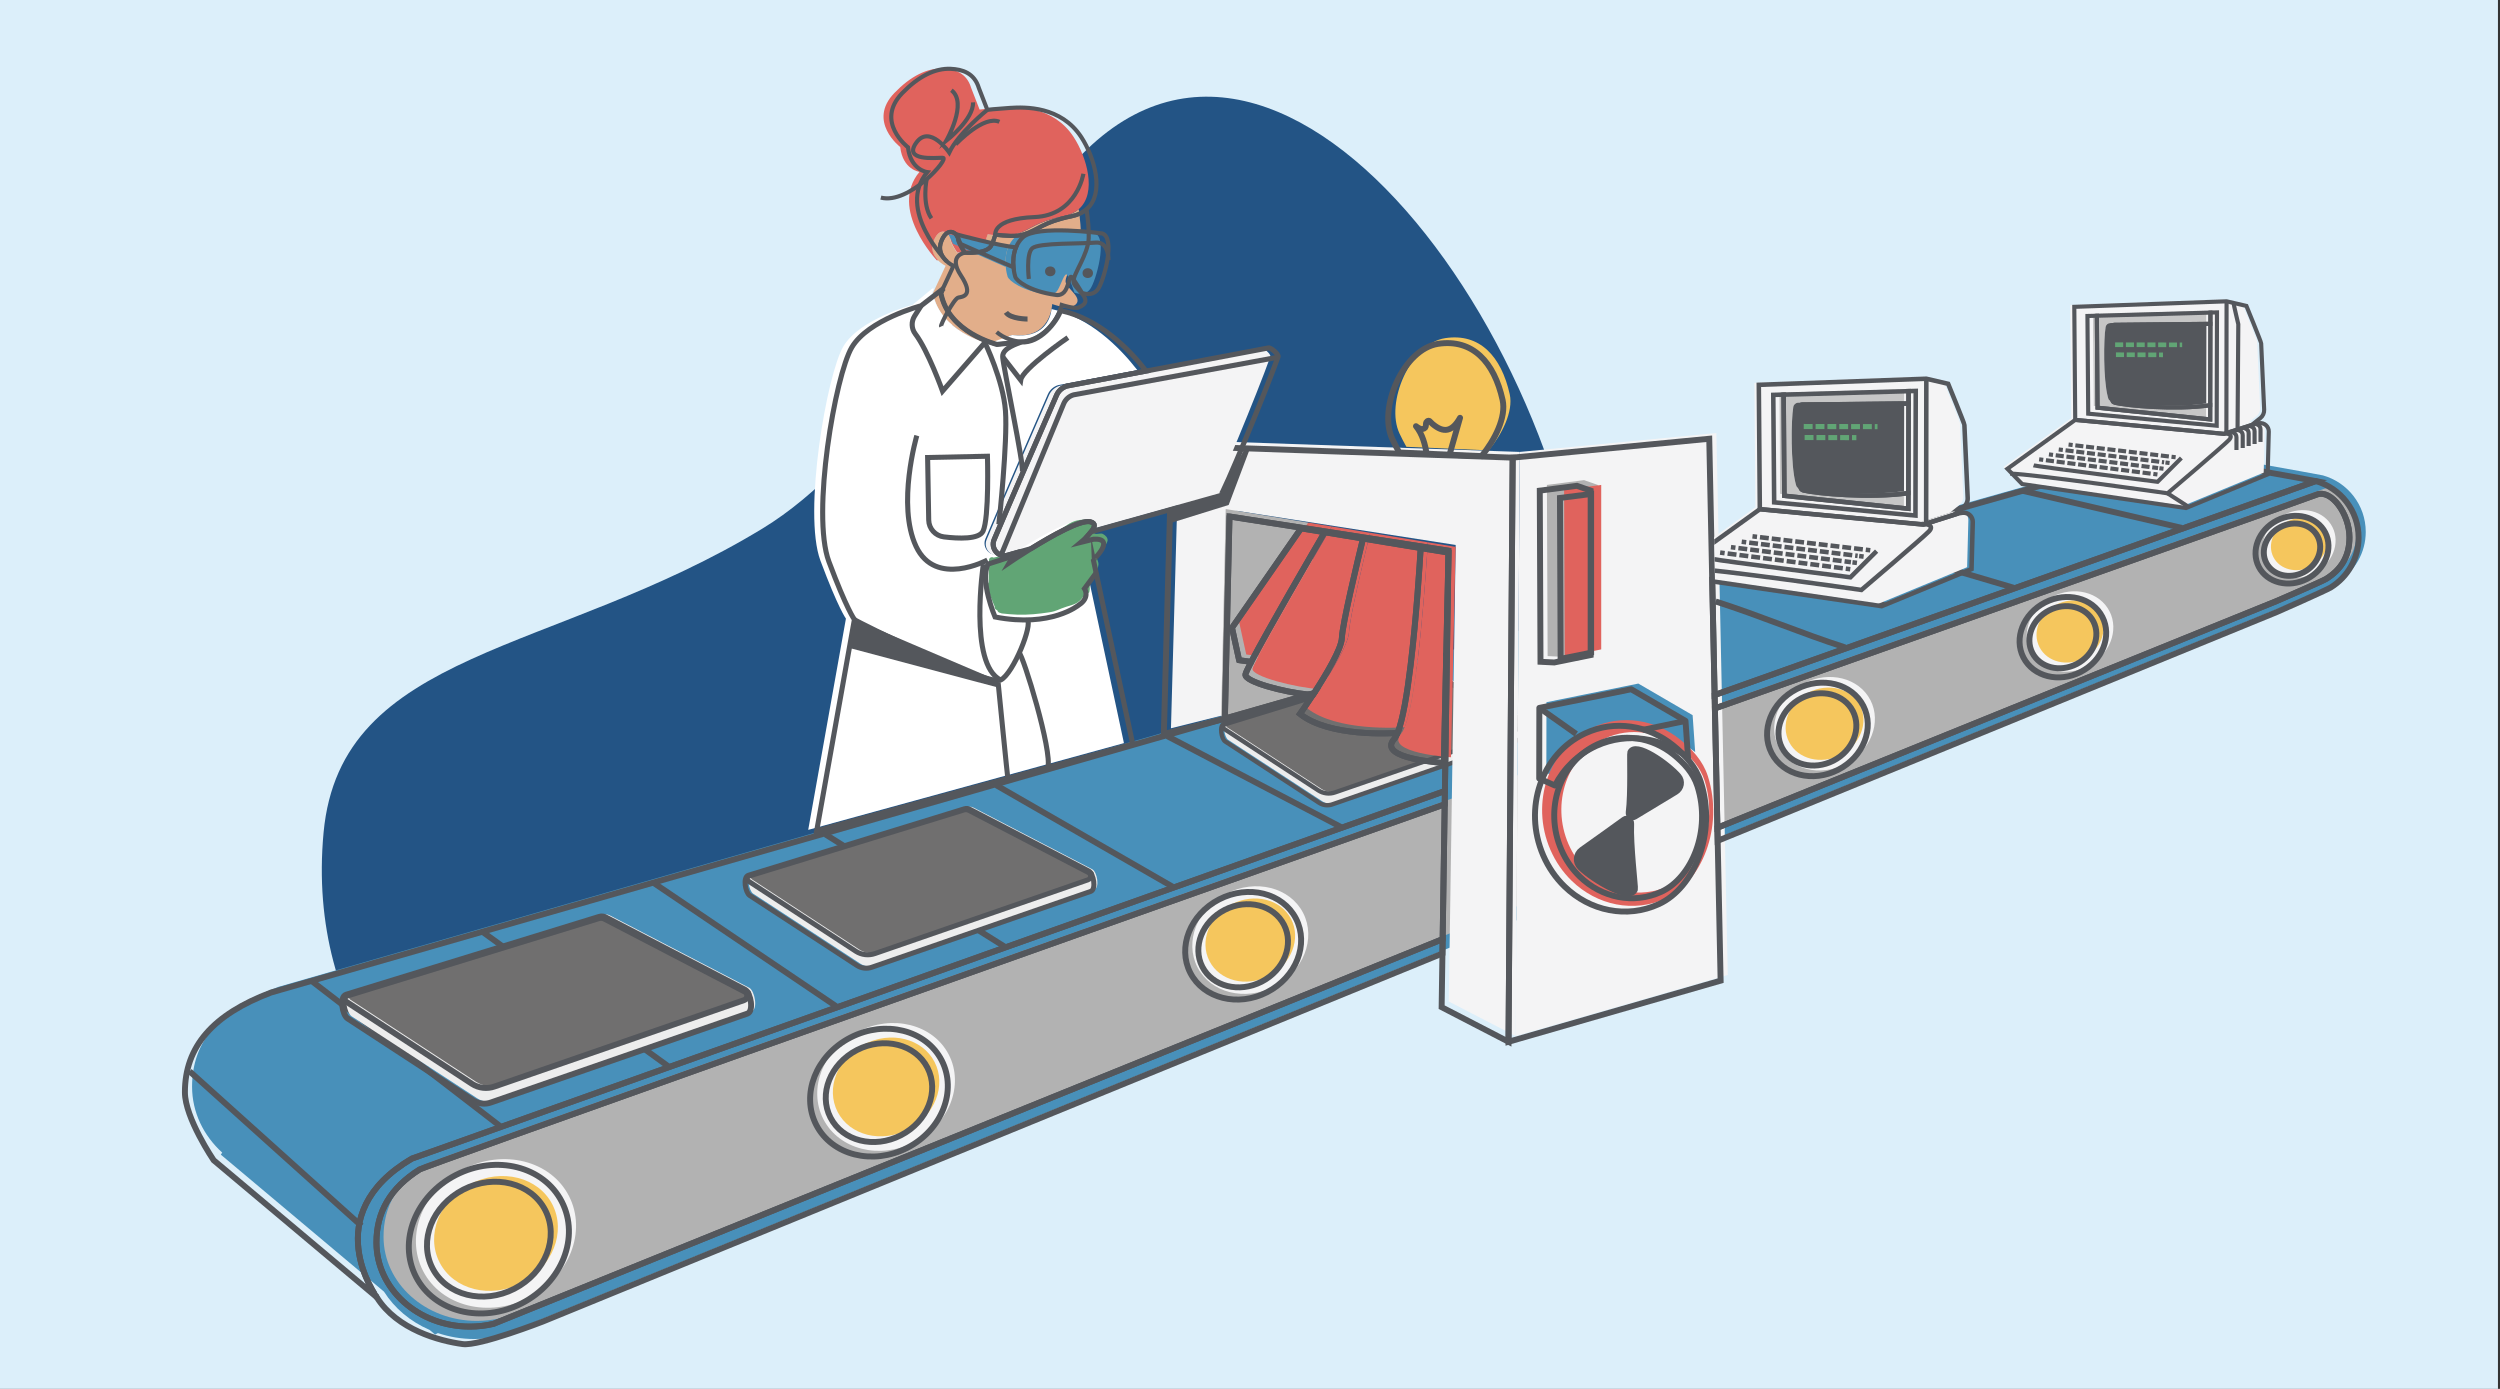 <?xml version="1.0" encoding="utf-8"?>
<!-- Generator: Adobe Illustrator 23.0.6, SVG Export Plug-In . SVG Version: 6.00 Build 0)  -->
<svg version="1.1" id="Layer_1" xmlns="http://www.w3.org/2000/svg" xmlns:xlink="http://www.w3.org/1999/xlink" x="0px" y="0px"
	 viewBox="0 0 841.89 467.72" style="enable-background:new 0 0 841.89 467.72;" xml:space="preserve">
<rect x="0" y="0" width="841.89" height="467.72" fill="#333333" stroke="none"/>
<style type="text/css">
	.st0{fill:#61A575;}
	.st1{fill:#8FC09E;}
	.st2{fill:#4890BA;}
	.st3{fill:#B2B2B2;}
	.st4{fill:#F4F4F5;}
	.st5{fill:#F5C65D;}
	.st6{fill:none;stroke:#54575C;stroke-width:2;stroke-miterlimit:10;}
	.st7{fill:#EDEDED;}
	.st8{fill:#706F6F;}
	.st9{fill:none;stroke:#54575C;stroke-width:1.485;stroke-miterlimit:10;}
	.st10{fill:#E0635D;}
	.st11{fill:none;stroke:#54575C;stroke-width:2;stroke-linejoin:round;stroke-miterlimit:10;}
	.st12{fill:#54575C;stroke:#54575C;stroke-width:2;stroke-miterlimit:10;}
	.st13{fill:#54575C;}
	.st14{fill:#C6C6C6;}
	.st15{fill:none;stroke:#61A575;stroke-width:1.56;stroke-miterlimit:10;stroke-dasharray:2.719,0.906;}
	.st16{fill:none;stroke:#54575C;stroke-width:1.392;stroke-miterlimit:10;}
	.st17{fill:none;stroke:#54575C;stroke-width:1.392;stroke-miterlimit:10;stroke-dasharray:2.735,0.912;}
	.st18{fill:none;stroke:#54575C;stroke-width:1.392;stroke-miterlimit:10;stroke-dasharray:2.73,0.91;}
	.st19{fill:none;stroke:#54575C;stroke-width:1.392;stroke-miterlimit:10;stroke-dasharray:2.724,0.908;}
	.st20{fill:none;stroke:#54575C;stroke-width:1.392;stroke-miterlimit:10;stroke-dasharray:2.719,0.906;}
	.st21{fill:none;stroke:#54575C;stroke-width:1.532;stroke-miterlimit:10;}
	.st22{clip-path:url(#SVGID_2_);}
	.st23{fill:none;stroke:#61A575;stroke-width:1.716;stroke-miterlimit:10;stroke-dasharray:2.99,0.997;}
	.st24{clip-path:url(#SVGID_2_);fill:none;stroke:#54575C;stroke-width:1.532;stroke-miterlimit:10;}
	.st25{fill:none;stroke:#54575C;stroke-width:1.532;stroke-miterlimit:10;stroke-dasharray:3.009,1.003;}
	.st26{fill:none;stroke:#54575C;stroke-width:1.532;stroke-miterlimit:10;stroke-dasharray:3.003,1.001;}
	.st27{fill:none;stroke:#54575C;stroke-width:1.532;stroke-miterlimit:10;stroke-dasharray:2.997,0.999;}
	.st28{fill:none;stroke:#54575C;stroke-width:1.532;stroke-miterlimit:10;stroke-dasharray:2.99,0.997;}
	.st29{fill:none;stroke:#54575C;stroke-width:1.694;stroke-miterlimit:10;}
	.st30{fill:none;stroke:#54575C;stroke-width:1.986;stroke-miterlimit:10;}
	.st31{fill:#E2AE8A;}
	.st32{fill:none;stroke:#54575C;stroke-width:1.709;stroke-miterlimit:10;}
	.st33{fill:#FFFFFF;}
	.st34{fill:none;stroke:#54575C;stroke-width:1.396;stroke-miterlimit:10;}
	.st35{fill:none;}
	.st36{fill:#DCEFFA;}
	.st37{clip-path:url(#SVGID_4_);}
	.st38{clip-path:url(#SVGID_4_);fill:none;stroke:#54575C;stroke-width:1.532;stroke-miterlimit:10;}
	.st39{fill:#235485;}
	.st40{clip-path:url(#SVGID_6_);}
	.st41{clip-path:url(#SVGID_6_);fill:none;stroke:#54575C;stroke-width:1.532;stroke-miterlimit:10;}
</style>
<rect x="-2.46" y="-0.82" class="st36" width="843.66" height="472.32"/>
<path class="st39" d="M223.37,401.61c14.62-3.45,29.04-7.57,43.46-11.76c30.05-8.71,59.93-18.05,89.51-28.25
	c29.27-10.1,58.22-21.09,86.74-33.16c26.21-11.09,52.2-22.78,77.34-36.14c2.97-1.58,5.94-3.19,8.89-4.82
	c4.41-16.81,6.76-34.46,6.76-52.65c0-114.37-107.53-264.59-178.62-175c-36.5,46-63.73,95.65-100.62,118.12
	c-70.09,42.69-142.14,40.5-147.87,102.48c-5.8,62.78,32.12,105.65,80.09,131.2C200.1,407.15,211.78,404.34,223.37,401.61z"/>
<g>
	<g>
		<g>
			<path class="st2" d="M782.26,160.09c0,0-47.65-8.93-54.64-8.93c-4.26,0-633.9,181.18-633.9,181.18
				c-19.64,7.4-29.04,18.24-29.04,33.59c0,8.67,3.88,16.51,10.15,22.22l-0.47,0.68l54.95,46.14c3.53,5.58,8.88,10.09,15.34,12.88
				l1.87,1.57l0.94-0.5c3.83,1.29,7.97,2,12.29,2c3.06,0,6.02-0.35,8.85-1.02L769.2,204.16c0,0,16.53-7.27,18.14-8.27
				c5.6-3.49,9.34-9.69,9.34-16.78C796.68,170.05,790.57,162.43,782.26,160.09z"/>
			<path class="st3" d="M793.59,179.06c0-7.94-6.12-16.29-10.99-14.43c-12.5,4.76-635.62,225.21-638.89,227.27
				c-9.81,6.18-14.55,14.24-14.55,24.58c0,15.65,14.08,28.34,31.44,28.34c2.74,0,5.41-0.32,7.94-0.91l600.36-243.36
				c0,0,15.43-6.65,16.87-7.54C790.81,189.88,793.59,185.43,793.59,179.06z"/>
			<g>
				
					<ellipse transform="matrix(0.889 -0.457 0.457 0.889 -19.99 342.439)" class="st4" cx="697.37" cy="212.51" rx="14.95" ry="13.15"/>
				
					<ellipse transform="matrix(0.889 -0.457 0.457 0.889 -19.99 342.439)" class="st5" cx="697.37" cy="212.51" rx="11.56" ry="10.16"/>
			</g>
			<g>
				
					<ellipse transform="matrix(0.889 -0.457 0.457 0.889 2.047 374.468)" class="st4" cx="774.54" cy="183" rx="12.59" ry="11.07"/>
				
					<ellipse transform="matrix(0.889 -0.457 0.457 0.889 2.047 374.468)" class="st5" cx="774.54" cy="183" rx="9.73" ry="8.56"/>
			</g>
			<g>
				
					<ellipse transform="matrix(0.889 -0.457 0.457 0.889 -43.357 308.073)" class="st4" cx="614.69" cy="243.6" rx="17.38" ry="15.29"/>
				
					<ellipse transform="matrix(0.889 -0.457 0.457 0.889 -43.357 308.073)" class="st5" cx="614.69" cy="243.6" rx="13.44" ry="11.82"/>
			</g>
			<g>
				
					<ellipse transform="matrix(0.889 -0.457 0.457 0.889 -134.345 177.076)" class="st4" cx="298.6" cy="366.05" rx="23.76" ry="20.9"/>
				
					<ellipse transform="matrix(0.889 -0.457 0.457 0.889 -134.345 177.076)" class="st5" cx="298.6" cy="366.05" rx="18.37" ry="16.15"/>
			</g>
			<g>
				
					<ellipse transform="matrix(0.889 -0.457 0.457 0.889 -98.124 227.692)" class="st4" cx="421.27" cy="316.54" rx="20.01" ry="17.6"/>
				
					<ellipse transform="matrix(0.889 -0.457 0.457 0.889 -98.124 227.692)" class="st5" cx="421.27" cy="316.54" rx="15.47" ry="13.6"/>
			</g>
			<g>
				
					<ellipse transform="matrix(0.889 -0.457 0.457 0.889 -171.483 122.455)" class="st4" cx="167.21" cy="415.45" rx="27.63" ry="24.3"/>
				
					<ellipse transform="matrix(0.889 -0.457 0.457 0.889 -171.483 122.455)" class="st5" cx="167.21" cy="415.45" rx="21.36" ry="18.78"/>
			</g>
			<g>
				<g>
					<path class="st7" d="M513.78,241.99l-35.05-18.2c-0.52-0.31-1.14-0.38-1.72-0.2l-63.76,19.62c-1.73,0.53-0.92,5.12,0.36,5.95
						l31.64,20.67c1.33,0.87,2.98,1.06,4.47,0.52l64.59-22.38C516.01,247.35,515.14,242.8,513.78,241.99z"/>
					<path class="st8" d="M450.67,266.31l62.81-21.74c0.94-0.34,1.07-1.62,0.2-2.13l-35.21-18.3c-0.49-0.29-1.09-0.36-1.64-0.2
						l-63.31,19.48c-0.7,0.22-0.83,1.15-0.22,1.55l31.65,20.67C446.65,266.75,448.77,267,450.67,266.31z"/>
				</g>
				<g>
					<path class="st9" d="M512.75,242.51l-35.05-18.2c-0.52-0.31-1.14-0.38-1.72-0.2l-63.76,19.62c-1.73,0.53-0.92,5.12,0.36,5.95
						l31.64,20.67c1.33,0.87,2.98,1.06,4.47,0.52l64.59-22.38C514.98,247.87,514.11,243.31,512.75,242.51z"/>
					<path class="st9" d="M449.64,266.82l62.81-21.74c0.94-0.34,1.07-1.62,0.2-2.13l-35.21-18.3c-0.49-0.29-1.09-0.36-1.64-0.2
						l-63.31,19.48c-0.7,0.22-0.83,1.15-0.22,1.55l31.65,20.67C445.62,267.26,447.73,267.51,449.64,266.82z"/>
				</g>
			</g>
			<polygon class="st4" points="510.4,348.9 487.88,337.25 490.21,183.52 416.44,172.01 414.89,240.1 394.33,245.25 397.04,148.2 
				511.8,152.19 			"/>
			<polygon class="st4" points="510.4,348.9 581.83,328.32 578,145.83 511.8,152.19 			"/>
			<path class="st5" d="M473.61,150.46l27.73,1.21c4.41-5.38,8.36-13.08,7.07-18.9c-2.83-12.72-10.07-20.67-21.73-18.9
				c-11.66,1.77-20.32,21.73-15.37,32.15C472.02,147.54,472.81,149.03,473.61,150.46z"/>
			<g>
				<path class="st2" d="M526.03,262.61c2.97-5.77,7.76-10.56,14.03-13.39c10.39-4.67,22.13-2.72,30.8,4.04l-0.86-12.42
					l-18.29-10.65l-30.93,6.28l-0.04,23.78C522.5,261.05,524.27,261.83,526.03,262.61z"/>
				<path class="st10" d="M575.15,261.42c-1.66-5.23-5.42-9.19-9.29-12.32c-8.36-6.77-19.68-8.71-29.69-4.04
					c-14.65,6.83-20.95,25.24-14.07,41.11c1.77,4.08,4.24,7.59,7.18,10.44c8.49,8.25,20.9,10.95,31.8,5.92
					C572.85,297.09,580.65,278.81,575.15,261.42z"/>
				<path class="st4" d="M574.03,262.87c-1.43-4.52-4.68-7.94-8.02-10.64c-7.22-5.85-17-7.53-25.65-3.49
					c-12.66,5.9-18.1,21.8-12.16,35.51c1.53,3.52,3.66,6.56,6.2,9.02c7.34,7.13,18.06,9.46,27.48,5.11
					C572.04,293.69,578.78,277.89,574.03,262.87z"/>
			</g>
			<polygon class="st3" points="533.43,161.68 520.93,163.3 521.17,220.94 525.8,221.17 538.06,218.69 538.06,163.3 			"/>
			<polygon class="st10" points="526.72,164.89 526.95,221.17 539.22,218.69 539.22,163.3 			"/>
			<g>
				<polygon class="st3" points="440.55,175.99 412.76,171.42 411.21,241.97 447.88,232.02 				"/>
				<path class="st10" d="M473.03,244.9c-0.38,0.93-0.77,1.66-1.18,2.12c-5.86,6.65,16.77,7.99,16.77,7.99l1.58-70.85
					c-1.63-0.27-4.97-0.81-9.37-1.54C480.35,190.77,477.64,233.63,473.03,244.9z"/>
				<path class="st10" d="M461.41,179.43c-2.02,8.25-6.92,28.66-7.13,33.52c-0.17,3.84-5.67,12.91-9.75,19.14
					c-2.43,3.71-4.35,6.41-4.35,6.41c9.91,7.88,30.98,6.54,32.86,6.4c4.61-11.27,7.31-54.13,7.79-62.28
					C475.51,181.75,468.66,180.63,461.41,179.43z"/>
				<path class="st10" d="M461.41,179.43c-4.25-0.7-8.62-1.42-12.91-2.13c-4.42,7.59-19.36,33.29-24.75,43.66
					c-1.15,2.22-1.87,3.74-1.95,4.23c-0.43,2.58,14.48,6.39,22.72,6.9c4.08-6.23,9.59-15.3,9.75-19.14
					C454.49,208.1,459.39,187.68,461.41,179.43z"/>
				<path class="st10" d="M440.55,175.99l-19.92,28.68l-3.35,4.82l2.4,10.91l4.08,0.56c5.38-10.38,20.32-36.08,24.75-43.66
					C445.8,176.86,443.12,176.41,440.55,175.99z"/>
			</g>
		</g>
		<g>
			<g>
				
					<ellipse transform="matrix(0.889 -0.457 0.457 0.889 -21.134 341.554)" class="st6" cx="694.97" cy="214.43" rx="14.95" ry="13.15"/>
				
					<ellipse transform="matrix(0.889 -0.457 0.457 0.889 -21.134 341.554)" class="st6" cx="694.97" cy="214.43" rx="11.56" ry="10.16"/>
			</g>
			<g>
				
					<ellipse transform="matrix(0.889 -0.457 0.457 0.889 0.904 373.583)" class="st6" cx="772.14" cy="184.92" rx="12.59" ry="11.07"/>
				
					<ellipse transform="matrix(0.889 -0.457 0.457 0.889 0.904 373.583)" class="st6" cx="772.14" cy="184.92" rx="9.73" ry="8.56"/>
			</g>
			<g>
				
					<ellipse transform="matrix(0.889 -0.457 0.457 0.889 -44.5 307.188)" class="st6" cx="612.29" cy="245.52" rx="17.38" ry="15.29"/>
				
					<ellipse transform="matrix(0.889 -0.457 0.457 0.889 -44.5 307.188)" class="st6" cx="612.29" cy="245.52" rx="13.44" ry="11.82"/>
			</g>
			<g>
				
					<ellipse transform="matrix(0.889 -0.457 0.457 0.889 -135.488 176.191)" class="st6" cx="296.2" cy="367.97" rx="23.76" ry="20.9"/>
				
					<ellipse transform="matrix(0.889 -0.457 0.457 0.889 -135.488 176.191)" class="st6" cx="296.2" cy="367.97" rx="18.37" ry="16.15"/>
			</g>
			<g>
				
					<ellipse transform="matrix(0.889 -0.457 0.457 0.889 -99.268 226.808)" class="st6" cx="418.87" cy="318.46" rx="20.01" ry="17.6"/>
				
					<ellipse transform="matrix(0.889 -0.457 0.457 0.889 -99.268 226.808)" class="st6" cx="418.87" cy="318.46" rx="15.47" ry="13.6"/>
			</g>
			<g>
				
					<ellipse transform="matrix(0.889 -0.457 0.457 0.889 -172.627 121.57)" class="st6" cx="164.81" cy="417.37" rx="27.63" ry="24.3"/>
				
					<ellipse transform="matrix(0.889 -0.457 0.457 0.889 -172.627 121.57)" class="st6" cx="164.81" cy="417.37" rx="21.36" ry="18.78"/>
			</g>
			<path class="st6" d="M779.86,162.01l-202.45,72.04l0.09,4.51c109.65-38.89,198.07-70.25,202.7-72.01
				c4.87-1.86,10.99,6.49,10.99,14.43c0,6.36-2.79,10.82-7.82,13.95c-1.44,0.9-16.87,7.54-16.87,7.54l-188.16,76.27l0.09,4.41
				l188.36-77.07c0,0,16.53-7.27,18.14-8.27c5.6-3.49,9.34-9.69,9.34-16.78C794.28,171.97,788.17,164.35,779.86,162.01z"/>
			<path class="st6" d="M779.86,162.01c0,0-47.65-8.93-54.64-8.93c-1.33,0-63.6,17.65-148.63,41.94l0.82,39.04L779.86,162.01z"/>
			<path class="st6" d="M766.51,202.47c0,0,15.43-6.65,16.87-7.54c5.03-3.13,7.82-7.58,7.82-13.95c0-7.94-6.12-16.29-10.99-14.43
				c-4.63,1.76-93.05,33.12-202.7,72.01l0.84,40.18L766.51,202.47z"/>
			<polygon class="st6" points="578.44,283.15 578.35,278.74 577.5,238.56 577.41,234.05 576.59,195.02 575.6,147.75 509.4,154.11 
				508.97,214.35 508.65,258.52 508.62,262.99 508.31,307.13 508.28,311.86 508,350.82 579.43,330.24 			"/>
			<path class="st6" d="M471.21,152.38l27.73,1.21c4.41-5.38,8.36-13.08,7.07-18.9c-2.83-12.72-10.07-20.67-21.73-18.9
				c-11.66,1.77-20.32,21.73-15.37,32.15C469.62,149.46,470.41,150.95,471.21,152.38z"/>
			<path class="st11" d="M480.46,153.14c-0.49-3.38-1.42-6.92-3.62-9.62c0.52,0.42,1.47,1.06,2.17,0.96
				c1.87-0.28,0.68-1.95,1.58-2.59c0.79-0.56,0.94,0.14,1.78,0.85c3.83,3.25,6.69,2.63,9.31-2.04c-1.2,4.22-2.41,8.43-3.61,12.65"/>
			<g>
				<path class="st11" d="M523.63,264.53c2.97-5.77,7.76-10.56,14.03-13.39c10.39-4.67,22.13-2.72,30.8,4.04l-0.86-12.42
					l-18.29-10.65l-30.93,6.28l-0.04,23.78C520.1,262.97,521.87,263.75,523.63,264.53z"/>
				<path class="st11" d="M572.75,263.34c-1.66-5.23-5.42-9.19-9.29-12.32c-8.36-6.77-19.68-8.71-29.69-4.04
					c-14.65,6.83-20.95,25.24-14.07,41.11c1.77,4.08,4.24,7.59,7.18,10.44c8.49,8.25,20.9,10.95,31.8,5.92
					C570.45,299.01,578.26,280.73,572.75,263.34z"/>
				<path class="st11" d="M571.63,264.79c-1.43-4.52-4.68-7.94-8.02-10.64c-7.22-5.85-17-7.53-25.65-3.49
					c-12.66,5.9-18.1,21.8-12.16,35.51c1.53,3.52,3.66,6.56,6.2,9.02c7.34,7.13,18.06,9.46,27.48,5.11
					C569.64,295.61,576.38,279.81,571.63,264.79z"/>
			</g>
			<path class="st12" d="M550.55,274.99c3.68-2.26,9.87-5.99,13.76-8.32c1.93-1.16,2.36-3.64,0.91-5.32
				c-3.53-4.1-14.54-11.92-16.22-7.99c-0.18,0.43,0.3,13.95-0.52,20.21C548.34,274.75,549.5,275.64,550.55,274.99z"/>
			<path class="st12" d="M546.92,276c-3.81,2.77-10.23,7.34-14.26,10.2c-2,1.42-2.24,4.17-0.51,5.88
				c4.23,4.18,16.96,11.83,18.44,7.4c0.16-0.48-1.61-15.2-1.29-22.1C549.36,276.09,548.01,275.21,546.92,276z"/>
			<line class="st11" x1="518.39" y1="238.39" x2="530.8" y2="247.16"/>
			<line class="st6" x1="567.61" y1="242.77" x2="553.26" y2="245.78"/>
			<polygon class="st6" points="531.03,163.6 518.53,165.22 518.77,222.86 523.4,223.09 535.66,220.6 535.66,165.22 			"/>
			<g>
				<path class="st13" d="M534.82,167.49v51.48l-8.28,1.68l-0.21-52.08L534.82,167.49 M536.82,165.22l-12.5,1.58l0.23,56.29
					l12.27-2.49V165.22L536.82,165.22z"/>
			</g>
			<g>
				<path class="st6" d="M138.75,390.15l347.83-123.78l0.69-45.81c-0.08,0.02-0.17,0.05-0.25,0.07l-0.81,36.29
					c0,0-22.62-1.33-16.77-7.99c0.41-0.46,0.8-1.19,1.18-2.12c-1.87,0.14-22.94,1.48-32.86-6.4c0,0,1.93-2.7,4.35-6.41
					c-0.45-0.03-0.92-0.07-1.4-0.11c-9.38,2.69-18.81,5.39-28.23,8.09l0,0.02l-0.68,0.17c-159.65,45.78-320.49,92.06-320.49,92.06
					c-19.64,7.4-29.04,18.24-29.04,33.59c0,8.67,9.68,22.9,9.68,22.9l54.95,46.14C126.91,436.89,106.44,409.05,138.75,390.15z"/>
				<path class="st6" d="M412.49,242c-0.23,0.07-0.45,0.13-0.68,0.2l0.68-0.17L412.49,242z"/>
				<path class="st6" d="M166.15,445.83c-2.54,0.6-5.2,0.91-7.94,0.91c-17.37,0-31.44-12.69-31.44-28.34
					c0-10.34,4.75-18.4,14.55-24.58c1.74-1.09,178.18-63.74,345.2-122.99l0.07-4.46L138.75,390.15
					c-32.32,18.9-11.85,46.74-11.85,46.74c6.85,10.91,21.16,14.7,28.92,15.74c5.62,0.75,27-7.6,27-7.6l302.93-123.95l0.07-4.83
					L166.15,445.83z"/>
				<path class="st6" d="M126.76,418.4c0,15.65,14.08,28.34,31.44,28.34c2.74,0,5.41-0.32,7.94-0.91l319.68-129.58l0.69-45.41
					c-167.03,59.25-343.47,121.9-345.2,122.99C131.51,400.01,126.76,408.07,126.76,418.4z"/>
				<path class="st6" d="M394.64,150.12l-2.72,97.05l19.88-4.98c0.23-0.07,0.45-0.13,0.68-0.2l1.55-68.06l73.77,11.51l-0.53,35.12
					l-0.69,45.81l-0.07,4.46l-0.69,45.41l-0.07,4.83l-0.27,18.1L508,350.82l0.32-44.59l0.31-43.24l0.03-4.47l0.31-44.17l0.43-60.24
					L394.64,150.12z"/>
				<path class="st6" d="M478.42,184.54c-0.3,5.07-1.46,23.56-3.4,39.53c-1.18,9.71-2.65,18.49-4.39,22.75
					c-0.38,0.93-0.77,1.66-1.18,2.12c-5.86,6.65,16.77,7.99,16.77,7.99l0.81-36.29l0.77-34.56
					C486.17,185.81,482.83,185.27,478.42,184.54z"/>
				<path class="st6" d="M459.01,181.35c-2.02,8.25-6.92,28.66-7.13,33.52c-0.16,3.71-5.31,12.31-9.34,18.51
					c-0.14,0.21-0.28,0.43-0.41,0.63c-2.43,3.71-4.35,6.41-4.35,6.41c9.91,7.88,30.98,6.54,32.86,6.4
					c1.74-4.26,3.21-13.04,4.39-22.75c1.94-15.97,3.1-34.46,3.4-39.53C473.11,183.67,466.26,182.55,459.01,181.35z"/>
				<path class="st6" d="M451.88,214.87c0.21-4.85,5.11-25.27,7.13-33.52c-4.25-0.7-8.62-1.42-12.91-2.13
					c-4.42,7.59-19.36,33.29-24.75,43.66c-1.15,2.22-1.87,3.74-1.95,4.23c-0.41,2.44,12.9,5.98,21.31,6.79
					c0.61-0.17,1.21-0.35,1.82-0.52C446.57,227.18,451.72,218.58,451.88,214.87z"/>
				<path class="st6" d="M440.73,233.9c0.48,0.05,0.96,0.09,1.4,0.11c0.13-0.21,0.27-0.42,0.41-0.63
					C441.94,233.55,441.33,233.73,440.73,233.9z"/>
				<path class="st11" d="M414.04,173.93L412.49,242c9.43-2.7,18.85-5.4,28.23-8.09c-8.42-0.81-21.72-4.34-21.31-6.79
					c0.08-0.49,0.8-2.01,1.95-4.23l-4.08-0.56l-2.4-10.91l3.35-4.82l19.92-28.68c2.57,0.43,5.24,0.87,7.95,1.32
					c4.28,0.71,8.66,1.43,12.91,2.13c7.25,1.19,14.1,2.32,19.41,3.19c4.4,0.72,7.75,1.27,9.37,1.54l-0.77,34.56
					c0.08-0.02,0.17-0.05,0.25-0.07l0.53-35.12L414.04,173.93z"/>
				<path class="st6" d="M438.15,177.91l-19.92,28.68l-3.35,4.82l2.4,10.91l4.08,0.56c5.38-10.38,20.32-36.08,24.75-43.66
					C443.4,178.78,440.72,178.33,438.15,177.91z"/>
			</g>
			<g>
				<line class="st6" x1="680.92" y1="165.24" x2="734.72" y2="177.78"/>
				<line class="st6" x1="623.35" y1="181.78" x2="678.08" y2="197.92"/>
				<path class="st6" d="M577.75,202.55c14.8,4.71,28.8,10.71,43.68,15.5"/>
				<line class="st6" x1="393.08" y1="247.9" x2="451.51" y2="278.47"/>
				<line class="st6" x1="335.51" y1="264.44" x2="394.87" y2="298.6"/>
				<line class="st6" x1="277.94" y1="280.97" x2="338.23" y2="318.74"/>
				<line class="st6" x1="220.37" y1="297.5" x2="281.59" y2="338.87"/>
				<line class="st6" x1="162.8" y1="314.03" x2="224.95" y2="359.01"/>
				<line class="st6" x1="105.23" y1="330.57" x2="168.31" y2="379.15"/>
			</g>
			<line class="st6" x1="121.74" y1="412.85" x2="63.84" y2="360.77"/>
		</g>
	</g>
	<g>
		<g>
			<g>
				<path class="st4" d="M758.35,142.07l-1.03,0.15l2.52-2.02c0.86-0.68,1.33-1.73,1.28-2.83c-0.25-5.46-1.01-21.96-1.01-22.35
					c0-0.47-4.97-12.59-4.97-12.59l-6.68-1.55l-51.28,1.86l0.31,38.07l50.07,4.69L758.35,142.07z"/>
				<path class="st4" d="M759.47,141.91l-1.12,0.16l-10.78,3.44l-50.07-4.69l-22.84,16.47l4.97,5.13l55.17,8.08l27.51-11.34
					l0.38-14.39C762.73,143.03,761.2,141.66,759.47,141.91z"/>
			</g>
			<g>
				<path class="st14" d="M742.96,140.66l0.01-4.78c-11.95,1.7-28.13,0.1-31.97-0.81c-0.91-0.22-0.98-0.66-1.21-1.57
					c-1.51-5.91-1.38-19.28-0.7-23.39c0.13-0.75,0.76-1.3,1.52-1.31l32.42-0.33l0.01-3.79l-38.25,1.06l0.23,30.97L742.96,140.66z"/>
				<polygon class="st4" points="743.03,104.67 743.03,108.46 742.97,135.88 742.96,140.66 705.01,136.71 704.78,105.73 
					701.61,105.82 701.88,138.71 745.14,142.77 745.16,135.52 745.22,108.44 745.23,104.61 				"/>
				<path class="st13" d="M710.6,108.8c-0.76,0.02-1.39,0.57-1.52,1.31c-0.69,4.1-0.81,17.48,0.7,23.39
					c0.23,0.91,0.3,1.36,1.21,1.57c3.84,0.91,20.02,2.51,31.97,0.81l0.06-27.42L710.6,108.8z"/>
			</g>
			<g>
				<line class="st15" x1="712.28" y1="116.09" x2="734.86" y2="116.13"/>
			</g>
			<g>
				<line class="st15" x1="712.56" y1="119.46" x2="728.39" y2="119.5"/>
			</g>
		</g>
		<g>
			<path class="st16" d="M759.7,142.66l-1.03,0.15l2.52-2.02c0.86-0.68,1.33-1.73,1.28-2.83c-0.25-5.46-1.01-21.96-1.01-22.35
				c0-0.47-4.97-12.59-4.97-12.59l-6.68-1.55l-51.28,1.86l0.31,38.07l50.07,4.69L759.7,142.66z"/>
			<path class="st16" d="M760.81,142.5l-1.12,0.16l-10.78,3.44l-50.07-4.69L676,157.88l4.97,5.13l55.17,8.08l27.51-11.34l0.38-14.39
				C764.07,143.62,762.54,142.26,760.81,142.5z"/>
		</g>
		<g>
			<path class="st16" d="M744.3,141.25l0.01-4.78c-11.96,1.7-28.13,0.1-31.97-0.81c-0.91-0.22-0.98-0.66-1.21-1.57
				c-1.51-5.91-1.38-19.28-0.7-23.39c0.13-0.75,0.76-1.3,1.52-1.31l32.42-0.33l0.01-3.79l-38.25,1.06l0.23,30.97L744.3,141.25z"/>
			<polygon class="st16" points="744.38,105.26 744.37,109.06 744.31,136.48 744.3,141.25 706.35,137.3 706.13,106.33 
				702.96,106.41 703.22,139.31 746.48,143.36 746.5,136.12 746.57,109.03 746.58,105.2 			"/>
			<path class="st16" d="M711.94,109.39c-0.76,0.02-1.39,0.57-1.52,1.31c-0.69,4.1-0.81,17.48,0.7,23.39
				c0.23,0.91,0.3,1.36,1.21,1.57c3.84,0.91,20.02,2.51,31.97,0.81l0.06-27.42L711.94,109.39z"/>
		</g>
		<path class="st16" d="M749.81,101.47l-0.06,44.52c0,0,2.64,0.32,0.84,2.21c-1.79,1.9-20.66,17.92-20.66,17.92
			s-44.9-6.43-53.02-6.64"/>
		<line class="st16" x1="729.94" y1="166.13" x2="736.79" y2="170.55"/>
		<path class="st16" d="M759.5,142.78c0,0,1.74,0.14,1.74,1.78c0,1.64,0,4.27,0,4.27"/>
		<path class="st16" d="M757.5,143.46c0,0,1.74,0.14,1.74,1.78c0,1.64,0,4.27,0,4.27"/>
		<path class="st16" d="M755.51,144.14c0,0,1.74,0.14,1.74,1.78s0,4.27,0,4.27"/>
		<path class="st16" d="M751.4,145.5c0,0,1.74,0.14,1.74,1.78c0,1.64,0,4.27,0,4.27"/>
		<path class="st16" d="M752.16,102.05c0,0.37,1.6,7.14,1.6,7.14l-0.25,35.63c0,0,1.74,0.14,1.74,1.78s0,4.27,0,4.27"/>
		<path class="st16" d="M684.82,156.71c1.11,0.37,41.75,5.54,41.75,5.54l8.02-8.02"/>
		<g>
			<g>
				<line class="st16" x1="686.69" y1="154.68" x2="688.07" y2="154.86"/>
				<line class="st17" x1="688.97" y1="154.98" x2="724.7" y2="159.55"/>
				<line class="st16" x1="725.15" y1="159.6" x2="726.53" y2="159.78"/>
			</g>
			<g>
				<line class="st16" x1="689.99" y1="153.02" x2="691.37" y2="153.2"/>
				<line class="st18" x1="692.27" y1="153.31" x2="726.74" y2="157.62"/>
				<line class="st16" x1="727.19" y1="157.68" x2="728.57" y2="157.85"/>
			</g>
			<g>
				<line class="st16" x1="693.29" y1="151.37" x2="694.67" y2="151.53"/>
				<line class="st19" x1="695.58" y1="151.64" x2="728.78" y2="155.69"/>
				<line class="st16" x1="729.23" y1="155.75" x2="730.61" y2="155.92"/>
			</g>
			<g>
				<line class="st16" x1="696.6" y1="149.71" x2="697.98" y2="149.87"/>
				<line class="st20" x1="698.88" y1="149.98" x2="730.82" y2="153.77"/>
				<line class="st16" x1="731.27" y1="153.82" x2="732.66" y2="153.98"/>
			</g>
		</g>
	</g>
	<g>
		<line class="st21" x1="626.84" y1="198.67" x2="634.38" y2="203.54"/>
		<path class="st21" d="M659.36,172.99c0,0,1.91,0.16,1.91,1.96c0,1.8,0,4.7,0,4.7"/>
		<path class="st21" d="M657.16,173.74c0,0,1.91,0.16,1.91,1.96c0,1.8,0,4.7,0,4.7"/>
		<path class="st21" d="M654.97,174.48c0,0,1.91,0.16,1.91,1.96c0,1.8,0,4.7,0,4.7"/>
		<path class="st21" d="M650.45,175.97c0,0,1.91,0.16,1.91,1.96c0,1.8,0,4.7,0,4.7"/>
		<path class="st21" d="M651.28,128.18c0,0.41,1.76,7.85,1.76,7.85l-0.27,39.19c0,0,1.91,0.16,1.91,1.96c0,1.8,0,4.7,0,4.7"/>
		<g>
			<defs>
				<path id="SVGID_5_" d="M576.84,152.72c0.19,1.13,0.39,64.72,2.08,64.15s63.95-9.75,66.01-10.31c2.06-0.56,21-8.06,21.19-8.63
					c0.19-0.56-0.94-69.58-0.94-69.58l-22.5-6.38c0,0-60.01,2.44-60.01,3.19S576.84,152.72,576.84,152.72z"/>
			</defs>
			<clipPath id="SVGID_2_">
				<use xlink:href="#SVGID_5_"  style="overflow:visible;"/>
			</clipPath>
			<g class="st22">
				<g>
					<path class="st4" d="M658.1,172.21l-1.13,0.16l2.77-2.22c0.94-0.75,1.47-1.9,1.41-3.11c-0.28-6.01-1.11-24.16-1.11-24.59
						c0-0.51-5.47-13.85-5.47-13.85l-7.35-1.71l-56.41,2.05l0.34,41.88l55.08,5.16L658.1,172.21z"/>
					<path class="st4" d="M659.33,172.03l-1.23,0.18l-11.86,3.78l-55.08-5.16l-25.13,18.12l5.47,5.64l60.69,8.89L662.44,191
						l0.42-15.83C662.91,173.26,661.23,171.76,659.33,172.03z"/>
				</g>
				<g>
					<path class="st14" d="M641.16,170.65l0.01-5.25c-13.15,1.87-30.95,0.11-35.17-0.89c-1.01-0.24-1.08-0.73-1.34-1.73
						c-1.66-6.5-1.52-21.21-0.77-25.73c0.14-0.82,0.84-1.43,1.67-1.44l35.67-0.37l0.01-4.17l-42.08,1.17l0.25,34.07L641.16,170.65z"
						/>
					<polygon class="st4" points="641.25,131.07 641.24,135.24 641.18,165.4 641.16,170.65 599.42,166.31 599.17,132.23 
						595.69,132.33 595.98,168.52 643.57,172.97 643.59,165.01 643.66,135.21 643.67,131 					"/>
					<path class="st13" d="M605.57,135.6c-0.83,0.02-1.53,0.62-1.67,1.44c-0.76,4.52-0.89,19.23,0.77,25.73
						c0.26,1,0.33,1.49,1.34,1.73c4.23,1,22.02,2.76,35.17,0.89l0.06-30.16L605.57,135.6z"/>
				</g>
				<g>
					<line class="st23" x1="607.42" y1="143.63" x2="632.26" y2="143.67"/>
				</g>
				<g>
					<line class="st23" x1="607.72" y1="147.34" x2="625.14" y2="147.38"/>
				</g>
			</g>
			<g class="st22">
				<path class="st21" d="M659.58,172.86l-1.13,0.16l2.77-2.22c0.94-0.75,1.47-1.9,1.41-3.11c-0.28-6.01-1.11-24.16-1.11-24.59
					c0-0.51-5.47-13.85-5.47-13.85l-7.35-1.71l-56.41,2.05l0.34,41.88l55.08,5.16L659.58,172.86z"/>
				<path class="st21" d="M660.81,172.68l-1.23,0.18l-11.86,3.78l-55.08-5.16L567.5,189.6l5.47,5.64l60.69,8.89l30.26-12.48
					l0.42-15.83C664.39,173.91,662.7,172.41,660.81,172.68z"/>
			</g>
			<g class="st22">
				<path class="st21" d="M642.64,171.31l0.01-5.25c-13.15,1.87-30.95,0.11-35.17-0.89c-1.01-0.24-1.08-0.73-1.34-1.73
					c-1.66-6.5-1.52-21.21-0.77-25.73c0.14-0.82,0.84-1.43,1.67-1.44l35.67-0.37l0.01-4.17l-42.08,1.17l0.25,34.07L642.64,171.31z"
					/>
				<polygon class="st21" points="642.73,131.72 642.72,135.89 642.65,166.05 642.64,171.31 600.9,166.96 600.65,132.89 
					597.16,132.98 597.46,169.17 645.04,173.62 645.06,165.66 645.13,135.86 645.14,131.65 				"/>
				<path class="st21" d="M607.05,136.26c-0.83,0.02-1.53,0.62-1.67,1.44c-0.76,4.52-0.89,19.23,0.77,25.73
					c0.26,1,0.33,1.49,1.34,1.73c4.23,1,22.02,2.76,35.17,0.89l0.06-30.16L607.05,136.26z"/>
			</g>
			<path class="st24" d="M648.7,127.55l-0.06,48.98c0,0,2.9,0.35,0.93,2.43s-22.73,19.71-22.73,19.71s-49.4-7.07-58.32-7.3"/>
			<path class="st24" d="M577.21,188.31c1.22,0.41,45.93,6.1,45.93,6.1l8.82-8.82"/>
			<g class="st22">
				<g>
					<line class="st21" x1="579.26" y1="186.08" x2="580.78" y2="186.28"/>
					<line class="st25" x1="581.78" y1="186.4" x2="621.08" y2="191.43"/>
					<line class="st21" x1="621.57" y1="191.5" x2="623.09" y2="191.69"/>
				</g>
				<g>
					<line class="st21" x1="582.9" y1="184.26" x2="584.42" y2="184.45"/>
					<line class="st26" x1="585.41" y1="184.57" x2="623.32" y2="189.31"/>
					<line class="st21" x1="623.82" y1="189.37" x2="625.34" y2="189.56"/>
				</g>
				<g>
					<line class="st21" x1="586.53" y1="182.43" x2="588.05" y2="182.62"/>
					<line class="st27" x1="589.04" y1="182.74" x2="625.57" y2="187.19"/>
					<line class="st21" x1="626.07" y1="187.25" x2="627.59" y2="187.44"/>
				</g>
				<g>
					<line class="st21" x1="590.16" y1="180.61" x2="591.69" y2="180.79"/>
					<line class="st28" x1="592.68" y1="180.91" x2="627.82" y2="185.07"/>
					<line class="st21" x1="628.31" y1="185.13" x2="629.83" y2="185.31"/>
				</g>
			</g>
		</g>
	</g>
	<g>
		<g>
			<path class="st7" d="M367.89,292.77l-39.98-20.76c-0.59-0.35-1.3-0.44-1.96-0.23l-72.73,22.38c-1.97,0.61-1.04,5.84,0.41,6.79
				l36.09,23.57c1.51,0.99,3.4,1.21,5.1,0.6l73.67-25.53C370.43,298.89,369.43,293.69,367.89,292.77z"/>
			<path class="st8" d="M295.9,320.51l71.65-24.8c1.08-0.39,1.22-1.85,0.23-2.43l-40.16-20.87c-0.56-0.34-1.24-0.42-1.87-0.22
				l-72.22,22.22c-0.8,0.25-0.95,1.31-0.25,1.77l36.1,23.58C291.31,321.01,293.72,321.29,295.9,320.51z"/>
		</g>
		<g>
			<path class="st29" d="M366.71,293.36l-39.98-20.76c-0.59-0.35-1.3-0.44-1.96-0.23l-72.73,22.38c-1.97,0.61-1.04,5.84,0.41,6.79
				l36.09,23.57c1.51,0.99,3.4,1.21,5.1,0.6l73.67-25.53C369.25,299.47,368.25,294.27,366.71,293.36z"/>
			<path class="st29" d="M294.72,321.09l71.65-24.8c1.08-0.39,1.22-1.85,0.23-2.43l-40.16-20.87c-0.56-0.34-1.24-0.42-1.87-0.22
				l-72.22,22.22c-0.8,0.25-0.95,1.31-0.25,1.77l36.1,23.58C290.13,321.59,292.54,321.88,294.72,321.09z"/>
		</g>
	</g>
	<g>
		<g>
			<path class="st7" d="M252.36,332.67l-46.87-24.34c-0.69-0.41-1.53-0.51-2.3-0.27l-85.26,26.23c-2.31,0.71-1.22,6.85,0.48,7.96
				l42.31,27.63c1.77,1.16,3.99,1.42,5.98,0.7l86.36-29.93C255.34,339.84,254.17,333.75,252.36,332.67z"/>
			<path class="st8" d="M167.97,365.19l83.99-29.07c1.26-0.45,1.42-2.17,0.27-2.85l-47.08-24.46c-0.66-0.39-1.46-0.49-2.19-0.26
				l-84.66,26.05c-0.94,0.29-1.11,1.54-0.29,2.07l42.31,27.64C162.59,365.77,165.42,366.1,167.97,365.19z"/>
		</g>
		<g>
			<path class="st30" d="M250.98,333.36l-46.87-24.34c-0.69-0.41-1.53-0.51-2.3-0.27l-85.26,26.23c-2.31,0.71-1.22,6.85,0.48,7.96
				l42.31,27.63c1.77,1.16,3.99,1.42,5.98,0.7l86.36-29.93C253.96,340.52,252.79,334.43,250.98,333.36z"/>
			<path class="st30" d="M166.59,365.87l83.99-29.07c1.26-0.45,1.42-2.17,0.27-2.85l-47.08-24.46c-0.66-0.39-1.46-0.49-2.19-0.26
				l-84.66,26.05c-0.94,0.29-1.11,1.54-0.29,2.07l42.31,27.64C161.21,366.46,164.04,366.79,166.59,365.87z"/>
		</g>
	</g>
	<g>
		<path class="st31" d="M363.26,70.44c-1.26,1.1-2.92,1.92-5.06,2.36c-9.76,2-10.89,4.47-16.01,6.09c-2.73,0.87-6.27,0.48-9.65,0.11
			c-0.47,1.43-0.83,2.88-1.56,3.94c-1.8,2.65-8.71,2.12-8.71,2.12s-0.89-1.3-1.55-2.59c-0.41-0.8-0.72-1.59-0.68-2.08
			c0.11-1.27-3.29-4.88-5.63,0.64c-1.23,2.91-0.04,5.11,1.36,6.54c1.25,1.28,2.67,1.95,2.67,1.95l-4.25,9.13
			c2.44,13.38,18.9,17.31,18.9,17.31l7.75-3.13c13.27,1.59,13.48-10.44,13.48-10.44s4.84,1.68,6.22,1.13
			c6.03-2.41-1.48-6.1-1.7-8.65c-0.21-2.55,4.93-9.07,5.14-14.69C364.11,77.43,363.7,73.61,363.26,70.44z"/>
		<path class="st32" d="M427.37,120.27l-68.45,12.61c-1.5,0.44-2.72,1.54-3.32,2.99l-21.04,50.86"/>
		<g>
			<path class="st10" d="M361.57,46.16c-6.88-10.59-19.01-10.24-24.05-9.91c-5.04,0.33-7.64,0.65-7.64,0.65l-2.84-7.31
				c-1.54-5.18-5.69-6.31-9.43-6.5c-5.34-0.27-10.96,2.56-16.41,8.21c-9.26,9.59,1.95,18.2,1.95,18.2c0.89,7.72,6.5,8.37,6.5,8.37
				c-10.56,12.59,5.93,29.9,5.93,29.9l0.25-0.25c-1.4-1.43-2.59-3.63-1.36-6.54c2.34-5.52,5.73-1.91,5.63-0.64
				c-0.04,0.49,0.28,1.28,0.68,2.08c0.66,1.29,1.55,2.59,1.55,2.59s6.9,0.53,8.71-2.12c0.72-1.07,1.09-2.51,1.56-3.94
				c3.38,0.37,6.92,0.75,9.65-0.11c5.12-1.63,6.25-4.09,16.01-6.09c2.14-0.44,3.8-1.26,5.06-2.36
				C369.49,64.99,365.96,52.91,361.57,46.16z"/>
		</g>
		<g>
			<path class="st2" d="M339.54,83.18c-5.22-0.34-20.21-4.4-20.21-4.4l1.61,3.3l17.75,7.83C338.51,87.97,338.59,85.49,339.54,83.18z
				"/>
			<path class="st2" d="M368.57,78.52c0,0-22.1-3.08-26.8,1.38c-1.03,0.98-1.73,2.11-2.22,3.28c-0.96,2.3-1.04,4.79-0.85,6.73
				c0.15,1.59,0.47,2.82,0.62,3.26c0.43,1.27,4.68,4.84,13.67,6.05c0,0,2.02,0.48,3.24-1.6c1.22-2.08,2.29-6.01,3.12-5.06
				c0.83,0.94,2.45,5.97,2.45,5.97s3.32,1.45,5.29-1.14S373.21,79.91,368.57,78.52z"/>
		</g>
		<g>
			<path class="st33" d="M344.72,184.67l-5.45,1.53l-1.86,3.2C337.41,189.4,340.54,187.26,344.72,184.67z"/>
			<path class="st4" d="M424.53,117.12l-41.1,7.78l-26.67,5.05c-1.56,0.48-2.83,1.61-3.49,3.11c-3.7,8.48-16.35,37.54-21.01,48.63
				c-1.26,3.01,1.59,6.25,4.67,5.18c0.02-0.01,0.04-0.02,0.07-0.02l2.28-0.64l5.45-1.53c6.89-4.27,16.63-9.79,19.86-9.04
				c2.03,0.47,1.6,1.86,0.34,3.38l43.45-12.18c0.9-0.33,15.09-34.54,19.43-46.77C428.07,119.27,425.31,116.89,424.53,117.12z"/>
			<path class="st33" d="M365.66,180.58l-7.13,3.24c0,0,4.01-2.68,5.98-5.05c1.26-1.52,1.69-2.91-0.34-3.38
				c-3.23-0.75-12.96,4.77-19.86,9.04c-4.18,2.59-7.31,4.72-7.31,4.72l1.86-3.2l-2.28,0.64c-0.02,0.01-0.04,0.02-0.07,0.02
				c-3.08,1.07-5.93-2.17-4.67-5.18c4.66-11.09,17.31-40.15,21.01-48.63c0.65-1.5,1.92-2.63,3.49-3.11l26.67-5.05
				c-6.14-7.87-16.11-17.78-28.87-20.56c-0.46,3.58-2.81,10-13.3,8.74l-8,2.86c0,0-16.44-3.93-18.88-17.3l0.54-1.16l-0.51-0.09
				l-6.7,5.54c0,0-17.76,4.66-23.29,13.99c-5.53,9.33-13.69,56.1-7.72,72.13c5.97,16.03,8.59,19.53,8.59,19.53l-12.7,71.14
				l106.32-29.21l-13.26-62.04C365.26,188.23,373.34,180.21,365.66,180.58z"/>
		</g>
		<path class="st0" d="M371.89,184.28c0.3-0.48,1.05-1.69,1.1-2.25c0.09-0.99-0.71-1.74-1.58-2.22c-0.72-0.4-2.14,0.25-2.77-0.13
			c-0.15-0.09-0.26-0.19-0.33-0.29c-0.29-0.41-0.06-0.94,0-1.74c0.05-0.59,0.21-1.28-0.12-1.82c-0.39-0.63-1.19-0.74-1.87-0.8
			c-1.11-0.1-2.44-0.02-3.53,0.21c-3.89,0.85-6.75,4.56-10.07,6.56c-5.64,3.39-11.75,4.73-18.12,5.97
			c-0.58-0.32-1.51-0.06-1.54,0.82c-0.05,1.71-0.09,3.41-0.1,5.12c-0.01,0.78-0.02,1.56,0.01,2.34c-1.11,1.57,0.37,4.2,0.99,5.76
			c0.3,0.76,0.6,1.62,1,2.42c-0.07,0.45,0.11,0.96,0.65,1.17c0.04,0.01,0.08,0.03,0.12,0.04c0.06,0.07,0.12,0.13,0.18,0.2
			c0.08,0.28,0.27,0.53,0.61,0.66c0.27,0.1,0.55,0.19,0.83,0.28c1.74,0.19,3.49,0.35,5.24,0.41c3.64,0.13,7.16-0.25,10.75-0.79
			c2.68-0.4,3.14-1.08,5.73-1.87c2.4-0.73,4.09-1.06,5.57-3.19c0.01-0.01,2.18-1.68,2.19-1.69c0.37-1.63,0.07-2.55-0.3-3.78
			c1.3-0.4,3.35-3.99,3.38-5.57c0.01-0.63-0.08-0.77-0.32-1.47c-0.34-1.01-0.53-0.74,0.07-1.4
			C370.49,186.3,371.23,185.32,371.89,184.28z"/>
	</g>
	<g>
		<path class="st32" d="M429.97,120.36l-68.45,12.61c-1.5,0.44-2.72,1.54-3.32,2.99l-21.04,50.86"/>
		<g>
			<path class="st16" d="M364.18,46.25c-6.88-10.59-19.01-10.24-24.05-9.91c-5.04,0.33-7.64,0.65-7.64,0.65l-2.84-7.31
				c-1.54-5.18-5.69-6.31-9.43-6.5c-5.34-0.27-10.96,2.56-16.41,8.21c-9.26,9.59,1.95,18.2,1.95,18.2c0.89,7.72,6.5,8.37,6.5,8.37
				c-10.56,12.59,6.59,30.08,6.59,30.08l-0.41-0.43c-1.4-1.43-2.59-3.63-1.36-6.54c2.34-5.52,5.73-1.91,5.63-0.64
				c-0.04,0.49,0.28,1.28,0.68,2.08c0.66,1.29,1.55,2.59,1.55,2.59s6.9,0.53,8.71-2.12c0.72-1.07,1.09-2.51,1.56-3.94
				c3.38,0.37,6.92,0.75,9.65-0.11c5.12-1.63,6.25-4.09,16.01-6.09c2.14-0.44,3.8-1.26,5.06-2.36
				C372.1,65.08,368.56,53.01,364.18,46.25z"/>
			<path class="st16" d="M365.9,70.47c-1.26,1.1-2.92,1.92-5.06,2.36c-9.76,2-10.89,4.47-16.01,6.09c-2.73,0.87-6.27,0.48-9.65,0.11
				c-0.47,1.43-0.83,2.88-1.56,3.94c-1.8,2.65-8.71,2.12-8.71,2.12s-0.89-1.3-1.55-2.59c-0.41-0.8-0.72-1.59-0.68-2.08
				c0.11-1.27-3.29-4.88-5.63,0.64c-1.23,2.91-0.04,5.11,1.36,6.54c1.25,1.28,2.67,1.95,2.67,1.95l-4.25,9.13
				c2.44,13.38,18.9,17.31,18.9,17.31l8.18-0.85c11.08-1.36,13.63-12.44,13.63-12.44s4.27,1.4,5.65,0.85
				c6.03-2.41-1.48-6.1-1.7-8.65c-0.21-2.55,4.93-9.07,5.14-14.69C366.75,77.45,366.35,73.63,365.9,70.47z"/>
		</g>
		<g>
			<path class="st16" d="M342.15,83.28c-5.22-0.34-20.21-4.4-20.21-4.4l1.61,3.3l17.75,7.83C341.12,88.07,341.2,85.58,342.15,83.28z
				"/>
			<path class="st34" d="M371.17,78.62c0,0-22.1-3.08-26.8,1.38c-1.03,0.98-1.73,2.11-2.22,3.28c-0.96,2.3-1.04,4.79-0.85,6.73
				c0.15,1.59,0.47,2.82,0.62,3.26c0.43,1.27,4.68,4.84,13.67,6.05c0,0,2.02,0.48,3.24-1.6c1.22-2.08,1.29-5.29,2.12-4.35
				c0.83,0.94,3.44,5.25,3.44,5.25s3.32,1.45,5.29-1.14S375.82,80,371.17,78.62z"/>
		</g>
		<path class="st16" d="M373.29,87.53c0,0,0.15-6.27-4.37-5.83c-4.52,0.44-19.09,0-21.28,1.89s-1.17,10.35-1.17,10.35"/>
		<path class="st16" d="M343.93,115.14c-2.85-0.34-5.83-1.2-8.31-3.32"/>
		<path class="st16" d="M364.84,58.52c0,0-2.19,13.99-16.47,14.58c-14.28,0.58-13.18,5.93-13.18,5.93"/>
		<path class="st16" d="M332.49,36.99c0,0-9.77,7.83-12.83,14.39c0,0-6.56-9.62-11.08-3.35c-4.52,6.27,6.3,5.12,8.89,5.1
			c2.59-0.02-11.37,15.89-20.84,13.41"/>
		<path class="st16" d="M320.38,30.39c5.68,4.23-1.75,17.05-1.75,17.05s9.33-7.29,9.04-12.97"/>
		<path class="st16" d="M321.84,48.61c0.58-0.58,9.47-9.91,14.72-7.58"/>
		<path class="st16" d="M312.07,60.27c0,0-1.75,8.45,1.6,13.26"/>
		<path class="st16" d="M324.93,85.1c0,0-5.86,0.83-1.34,7.68c4.52,6.85,0.58,7.14-0.87,7.43s-6.12,9.18-5.83,9.77"/>
		<g>
			<path class="st35" d="M347.23,184.74l-5.45,1.53l-1.87,3.2C339.91,189.47,343.05,187.34,347.23,184.74z"/>
			<path class="st32" d="M427.13,117.17l-41.14,7.78l-26.7,5.05c-1.56,0.48-2.84,1.61-3.49,3.11c-3.7,8.48-16.37,37.54-21.03,48.64
				c-1.26,3.01,1.59,6.25,4.67,5.18c0.02-0.01,0.04-0.02,0.07-0.02l2.28-0.64l5.45-1.53c6.9-4.27,16.65-9.79,19.88-9.04
				c2.03,0.47,1.6,1.86,0.34,3.38l43.5-12.18c0.9-0.33,15.1-34.55,19.45-46.78C430.68,119.33,427.91,116.94,427.13,117.17z"/>
			<path class="st32" d="M368.28,181.57l-4.24,1.06c0,0,1.44-1.18,3.41-3.54c1.27-1.52,1.69-2.91-0.34-3.38
				c-3.23-0.75-12.98,4.77-19.88,9.04c-4.18,2.59-7.32,4.72-7.32,4.72l1.87-3.2l-2.28,0.64c-0.02,0.01-0.04,0.02-0.07,0.02
				c-3.08,1.07-5.94-2.17-4.67-5.18c4.66-11.09,17.33-40.16,21.03-48.64c0.65-1.5,1.93-2.63,3.49-3.11l26.7-5.05
				c-6.15-7.87-16.02-17.58-28.8-20.36c-1.37,3.84-7.04,11.02-13.25,10.55l-8.18,0.85c0,0-16.46-3.93-18.9-17.31l0.54-1.16l0.4-0.44
				l-7.61,5.89c0,0-17.78,4.66-23.32,13.99c-5.54,9.33-13.7,56.12-7.73,72.15c5.98,16.03,8.6,19.53,8.6,19.53l-12.71,71.16
				l106.44-29.22l-13.27-62.06C368.19,188.54,375.97,181.2,368.28,181.57z"/>
		</g>
		<path class="st32" d="M336.37,176.57c0.12-0.99,2.97-27.88,2.23-38.17s-6.94-23.05-6.94-23.05l-14.25,16.36
			c0,0-4.89-13.66-9.18-19.28c-1.34-1.76-1.39-4.18-0.21-6.04l2.16-3.4"/>
		<path class="st32" d="M332.53,188.59c0,0-17.47,9.42-24.04-4.59c-6.57-14,0.25-37.3,0.25-37.3"/>
		<path class="st32" d="M312.38,154.07l0.37,21.07c0.05,2.9,2.24,5.31,5.12,5.66c4.91,0.6,11.84,0.89,13.17-1.93
			c2.11-4.46,1.49-25.23,1.49-25.23L312.38,154.07z"/>
		<path class="st32" d="M345.91,208.79c1.98,1.36-4.59,17.97-8.92,20.2s-48.46-19.58-49.26-20.34"/>
		<path class="st32" d="M331.16,189.96c0,0-5.08,33.71,5.82,39.04"/>
		<path class="st32" d="M336.12,229.86c0,0,3.22,32.47,3.35,32.97"/>
		<path class="st32" d="M343.19,219.82c1.36,0.87,11.28,33.21,9.67,38.79"/>
		<path class="st32" d="M343.93,115.14c-1.01,0.57-6.41,1.92-6.27,5.02c0.13,3.1,7.29,36.85,6.61,38.74"/>
		<path class="st32" d="M359.62,113.69c0,0-15.35,10.53-15.89,14.31l-6.07-7.83"/>
		<ellipse class="st13" cx="353.68" cy="91.38" rx="1.76" ry="1.65"/>
		<ellipse class="st13" cx="366.31" cy="91.97" rx="1.76" ry="1.65"/>
		<path class="st32" d="M369.42,192.52l-4.21,5.7c0,0,2.02,2.96-1.91,5.52c0,0-9.23,7.74-28.22,4.03c0,0-5.2-12.2-2.33-17.82
			l7.21-2.33"/>
		<path class="st32" d="M346.03,107.44c0,0-5.76,0-7.27-2.26"/>
	</g>
	<polygon class="st13" points="336.54,231.65 286.24,218.26 288.27,208.82 336.18,229.26 	"/>
	<polygon class="st13" points="419.29,150.71 410.95,166.9 393.04,171.71 393.32,176.41 413.76,170.05 420.88,151.2 	"/>
</g>
</svg>
